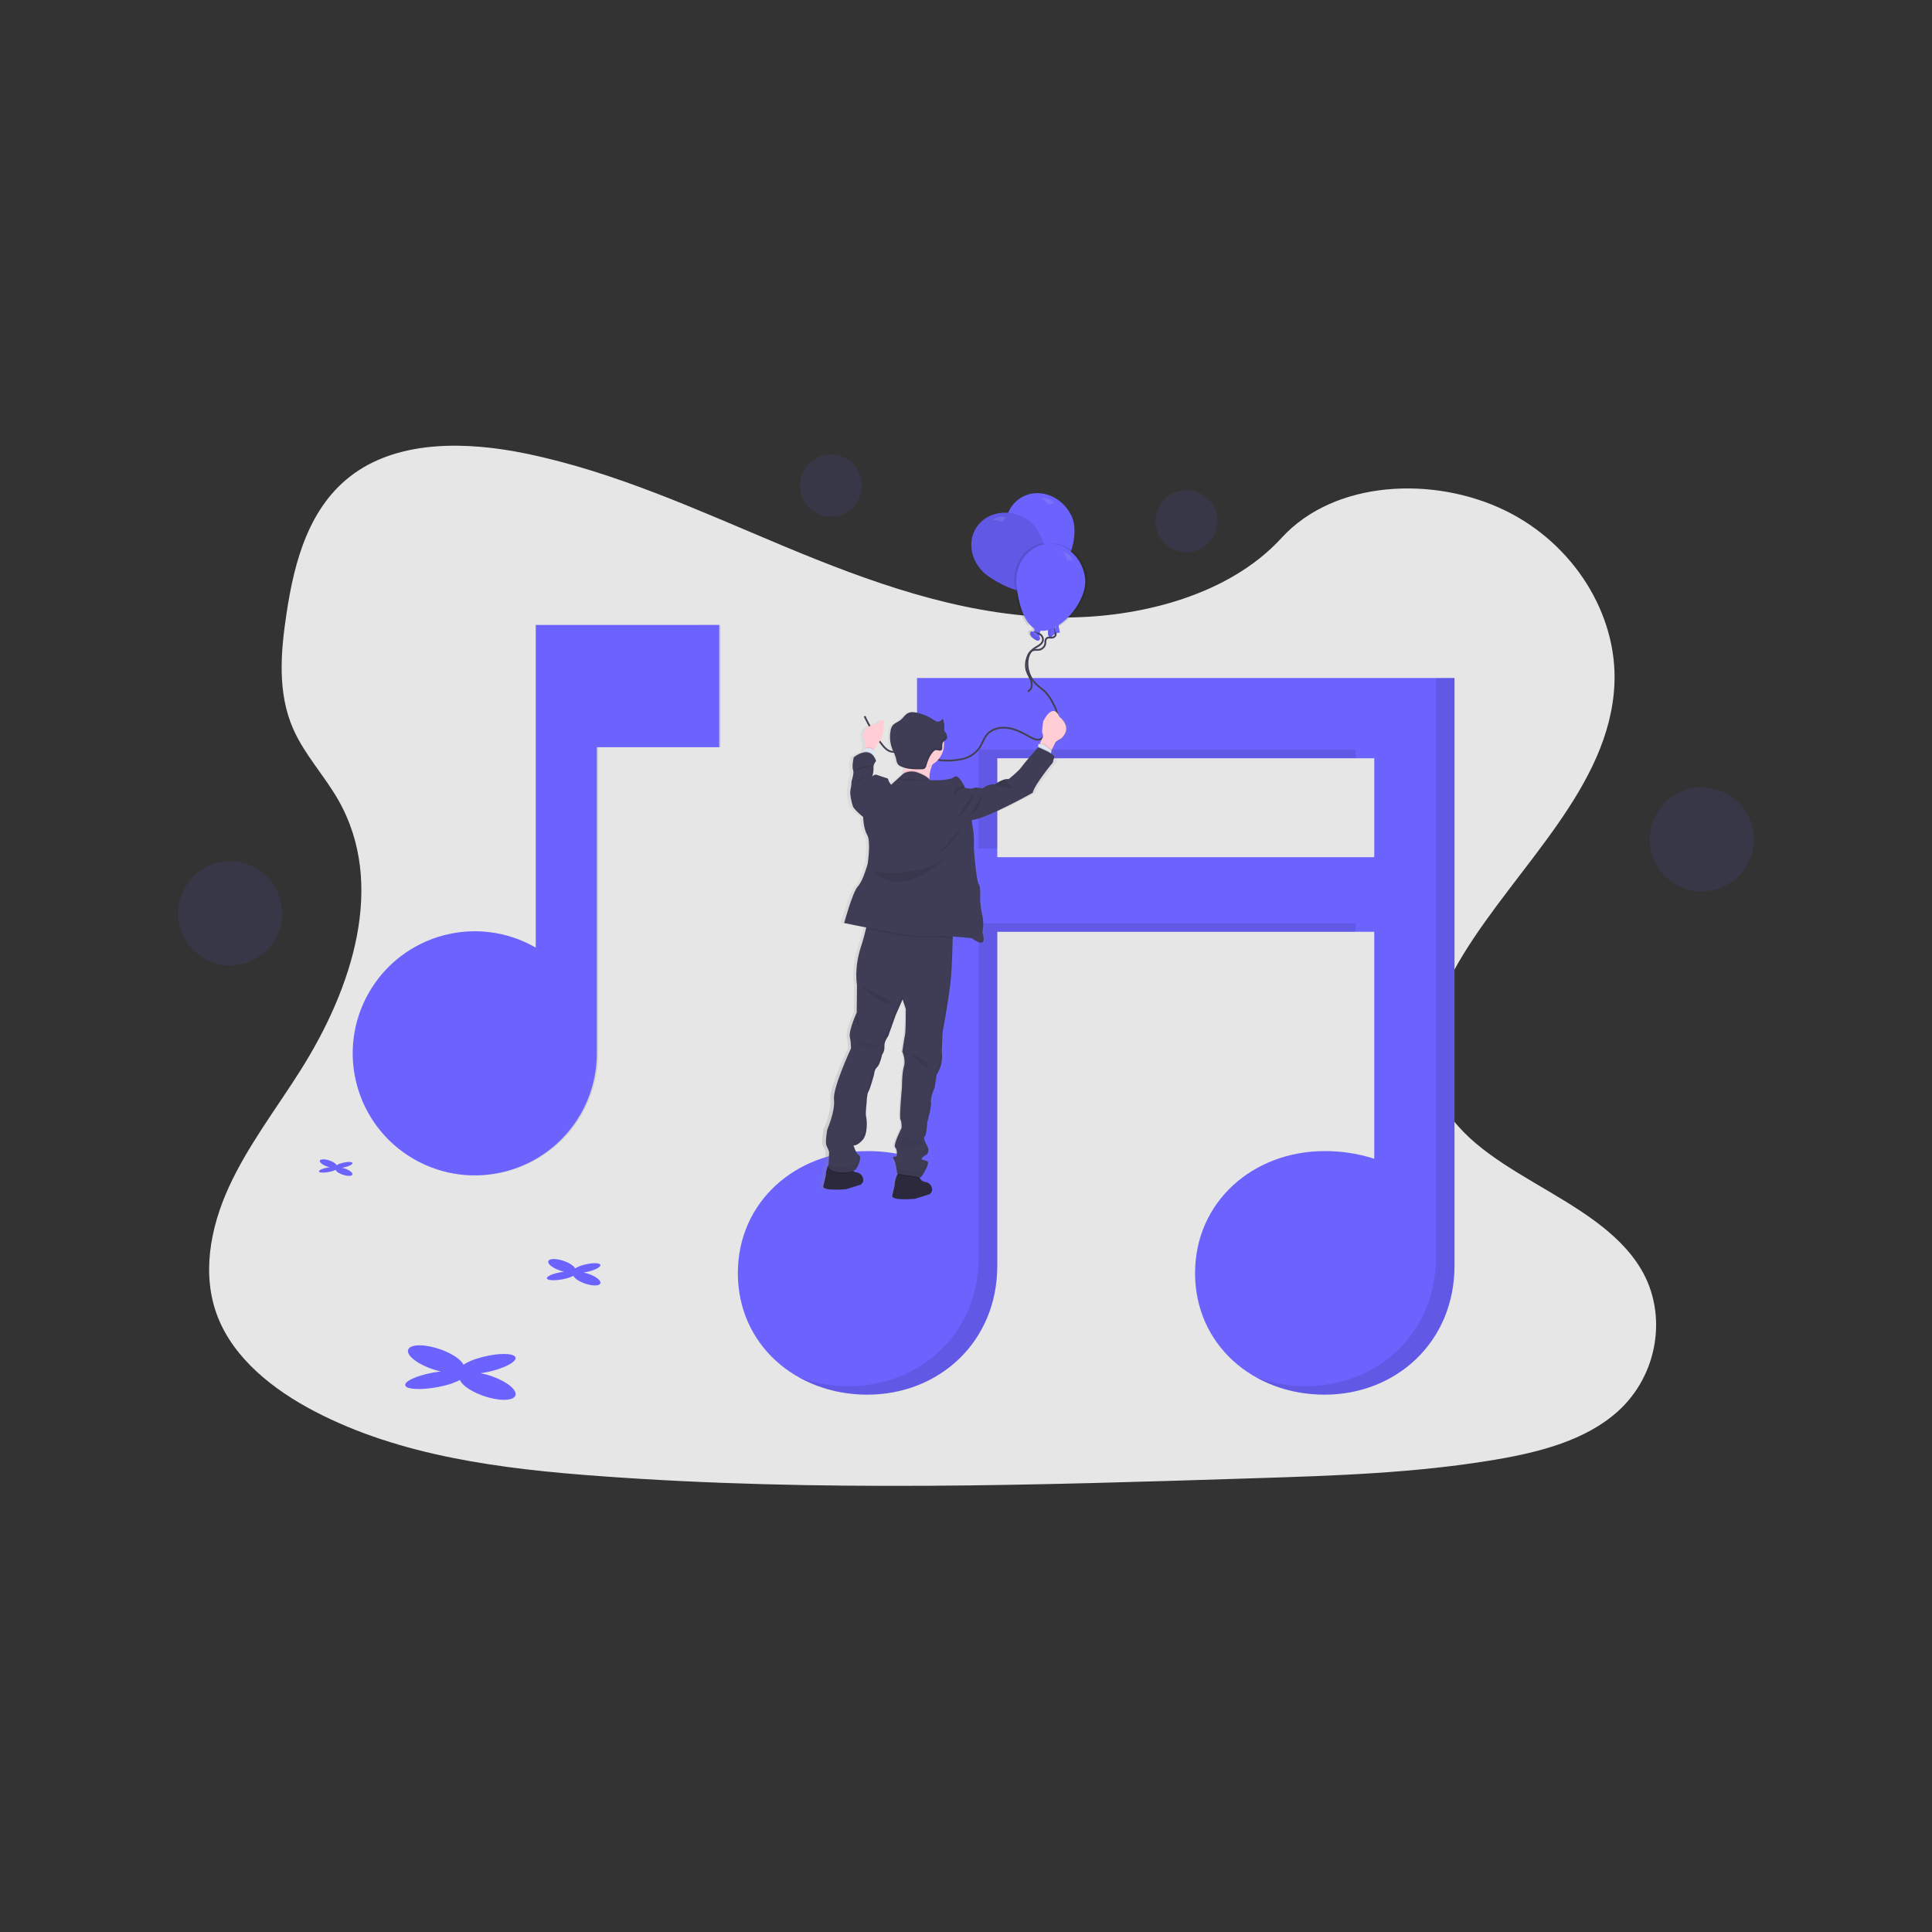 <?xml version="1.0" encoding="utf-8"?>
<!-- Generator: Adobe Illustrator 24.0.0, SVG Export Plug-In . SVG Version: 6.00 Build 0)  -->
<svg version="1.1" id="Layer_1" xmlns="http://www.w3.org/2000/svg" xmlns:xlink="http://www.w3.org/1999/xlink" x="0px" y="0px"
	 viewBox="0 0 1080 1080" style="enable-background:new 0 0 1080 1080;" xml:space="preserve">
<rect x="0" y="0" width="1080" height="1080" fill="#333333" stroke="none"/>
<style type="text/css">
	.st0{fill:#3F3D56;}
	.st1{fill:#6C63FF;}
	.st2{fill:#F2F2F2;}
	.st3{opacity:0.7;}
	.st4{fill:url(#SVGID_1_);}
	.st5{opacity:0.1;enable-background:new    ;}
	.st6{fill:#E0E0E0;}
	.st7{fill:url(#SVGID_2_);}
	.st8{fill:#72351C;}
	.st9{fill:#FDA57D;}
	.st10{fill:url(#SVGID_3_);}
	.st11{fill:#535461;}
	.st12{fill:#FFFFFF;}
	.st13{fill:#EEEEEE;}
	.st14{fill:#2F2E41;}
	.st15{fill:#A0616A;}
	.st16{fill:#D0CDE1;}
	.st17{fill:#E6E6E6;}
	.st18{opacity:0.1;fill:#6C63FF;enable-background:new    ;}
	.st19{fill:none;stroke:#535461;stroke-width:2;stroke-miterlimit:10;}
	.st20{opacity:0.25;enable-background:new    ;}
	.st21{fill:#495464;}
	.st22{fill:#464353;}
	.st23{fill:#514E7F;}
	.st24{opacity:0.5;fill:#6C63FF;enable-background:new    ;}
	.st25{fill:url(#SVGID_4_);}
	.st26{fill:#A1616A;}
	.st27{opacity:0.05;enable-background:new    ;}
	.st28{opacity:0.1;}
	.st29{opacity:0.2;enable-background:new    ;}
	.st30{fill:#E6E8EC;}
	.st31{fill:none;stroke:#3F3D56;stroke-miterlimit:10;}
	.st32{fill:#FFB6B6;}
	.st33{fill:#F86D70;}
	.st34{fill:#444053;}
	.st35{opacity:0.1;fill:#FFFFFF;enable-background:new    ;}
	.st36{fill:none;stroke:#444053;stroke-miterlimit:10;}
	.st37{fill:url(#SVGID_5_);}
	.st38{fill:#2D293D;}
	.st39{opacity:0.05;}
	.st40{fill:#FFCDD3;}
	.st41{fill:#DCE6F2;}
	.st42{fill:#DC9BA3;}
	.st43{fill:#FFD2D9;}
	.st44{fill:#E9E9EF;}
	.st45{fill:#CEDAD5;}
	.st46{fill:#FFD037;}
	.st47{fill:#A8A8A8;}
	.st48{fill:#844F6E;}
	.st49{opacity:0.2;fill:#FFFFFF;enable-background:new    ;}
	.st50{opacity:0.05;fill:#00FF00;enable-background:new    ;}
	.st51{fill:#7679B4;}
	.st52{fill:#565388;}
	.st53{opacity:0.2;fill:#6C63FF;enable-background:new    ;}
	.st54{opacity:0.2;}
	.st55{opacity:0.1;fill:#252223;enable-background:new    ;}
	.st56{opacity:0.3;fill:#6C63FF;enable-background:new    ;}
	.st57{fill:url(#SVGID_6_);}
	.st58{fill:url(#SVGID_7_);}
	.st59{fill:#F9D5C6;}
	.st60{fill:#353535;}
	.st61{fill:#409CD6;}
	.st62{fill:#2F302F;}
	.st63{fill:none;stroke:#535461;stroke-miterlimit:10;}
</style>
<g>
	<path class="st17" d="M586.88,345.03c-51.86-1.93-101.25-19.91-148.41-39.59c-47.16-19.68-93.88-41.46-144.46-51.89
		c-32.55-6.71-69.78-7.66-96.01,11.09c-25.28,18.08-33.44,49.19-37.8,78.08c-3.3,21.75-5.24,44.63,3.8,64.98
		c6.27,14.13,17.42,26.01,25.13,39.54c26.82,47.1,7.86,105.18-21.2,151.16c-13.62,21.57-29.44,42.15-39.96,65.11
		s-15.41,49.28-6.23,72.71c9.12,23.24,30.86,40.66,54.41,52.88c47.83,24.91,104.16,32.05,159.14,36.06
		c121.65,8.94,243.95,5.07,365.93,1.19c45.13-1.43,90.48-2.89,134.88-10.42c24.66-4.17,50.12-10.78,68.02-26.73
		c22.73-20.25,28.36-54.54,13.13-79.93c-25.54-42.59-96.15-53.18-114.03-98.89c-9.82-25.16,0.26-53.19,14.55-76.52
		c30.63-50.06,81.99-93.98,84.69-151.2c1.86-39.26-22.83-78.65-61-97.25c-40.01-19.49-95.49-17.04-125,15.22
		C686.08,334,632.67,346.75,586.88,345.03z"/>
	<circle class="st18" cx="951.32" cy="469.22" r="29.05"/>
	<circle class="st18" cx="464.46" cy="271.41" r="17.33"/>
	<circle class="st18" cx="663.26" cy="291.33" r="17.33"/>
	<circle class="st18" cx="128.68" cy="510.54" r="29.05"/>
	<path class="st33" d="M806.06,573.17l-3.16,4.21c-0.29,0.35-0.54,0.74-0.74,1.16c-0.48,1.11-0.22,2.4-0.47,3.57
		c-0.19,0.76-0.5,1.48-0.92,2.14c-1.19,2.09-2.53,4.09-4.01,5.98c-0.69,0.95-1.53,1.79-2.49,2.47c-0.98,0.67-2.21,0.89-3.37,0.59
		c0.48,0.19,0.87,0.54,1.11,1c1.12,2.45,1.4,5.2,0.8,7.82c-0.15,0.9-0.44,1.77-0.88,2.56c-0.44,0.8-1.16,1.42-2.01,1.74
		c0.22,1.62,1.72,2.76,3.34,2.53c0.05-0.01,0.1-0.02,0.15-0.03c0.62-0.19,1.21-0.48,1.73-0.87l5.07-3.29
		c0.85-0.5,1.64-1.1,2.36-1.77c0.95-0.95,1.6-2.14,2.53-3.12c1.6-1.66,3.88-2.65,4.99-4.66c0.7-1.25,0.8-2.73,1.24-4.1
		c0.28-0.89,0.7-1.74,0.96-2.64c0.72-2.85,0.35-5.86-1.04-8.45C809.96,577.45,807.93,575.38,806.06,573.17z"/>
	<path class="st1" d="M512.62,379v268.75c-8.96-2.89-18.33-4.33-27.75-4.28c-39.96,0-72.41,28.28-72.41,68.23
		s32.45,67.92,72.41,67.92s72.61-29.42,72.61-72.11V520.89h210.73v126.86c-8.96-2.89-18.33-4.33-27.75-4.28
		c-39.96,0-72.41,28.28-72.41,68.23s32.45,67.92,72.41,67.92s72.61-29.42,72.61-72.11V379L512.62,379z M768.22,479.16H557.49v-55.29
		h210.73V479.16z"/>
	<path class="st1" d="M281.19,772.07c-3.93-2.11-8.16-3.61-12.54-4.44c3.18-0.44,6.32-1.14,9.38-2.11
		c8.15-2.58,12.26-6.04,9.17-7.73c-3.08-1.69-12.2-0.98-20.34,1.6c-2.75,0.8-5.38,1.96-7.81,3.47c-0.84-1.79-3.13-3.86-6.71-5.83
		c-7.21-4.01-16.97-5.99-21.73-4.48c-4.76,1.51-2.75,5.95,4.5,9.93c3.53,1.9,7.3,3.31,11.22,4.17c-2.6,0.3-5.18,0.76-7.73,1.37
		c-8.87,2.13-14,5.34-11.46,7.21s11.8,1.6,20.67-0.51c3.23-0.69,6.35-1.8,9.29-3.29c0.73,1.84,3.06,4.01,6.83,6.1
		c7.21,4.01,16.97,5.99,21.73,4.48C290.43,780.51,288.41,776.04,281.19,772.07z"/>
	<path class="st1" d="M332.24,713.51c-1.91-1.02-3.96-1.75-6.08-2.16c1.54-0.21,3.06-0.56,4.55-1.02c3.96-1.26,5.95-2.93,4.45-3.76
		c-1.5-0.83-5.92-0.47-9.88,0.8c-1.33,0.39-2.61,0.96-3.79,1.68c-0.41-0.87-1.52-1.88-3.25-2.83c-3.52-1.93-8.24-2.9-10.55-2.17
		s-1.33,2.89,2.18,4.81c1.72,0.92,3.56,1.6,5.46,2.02c-1.26,0.15-2.52,0.38-3.76,0.67c-4.3,1.03-6.79,2.59-5.56,3.49
		c1.23,0.9,5.73,0.8,10.03-0.25c1.57-0.34,3.09-0.88,4.52-1.6c0.35,0.89,1.48,1.96,3.31,2.96c3.52,1.93,8.24,2.91,10.55,2.18
		S335.76,715.44,332.24,713.51z"/>
	<path class="st1" d="M194.92,654.15c-1.2-0.64-2.49-1.1-3.83-1.35c0.97-0.13,1.93-0.34,2.87-0.64c2.48-0.8,3.73-1.83,2.79-2.35
		c-0.94-0.51-3.7-0.3-6.18,0.49c-0.84,0.24-1.65,0.59-2.4,1.05c-0.49-0.77-1.2-1.39-2.04-1.76c-2.2-1.21-5.15-1.82-6.6-1.36
		s-0.8,1.8,1.37,3.01c1.08,0.58,2.23,1.01,3.42,1.27c-0.79,0.09-1.58,0.24-2.36,0.42c-2.69,0.64-4.25,1.6-3.49,2.18
		c0.77,0.58,3.59,0.49,6.28-0.15c0.98-0.21,1.93-0.55,2.83-1c0.47,0.82,1.2,1.47,2.07,1.85c2.2,1.21,5.16,1.82,6.6,1.36
		S197.11,655.36,194.92,654.15z"/>
	<path class="st5" d="M391.63,349.36v57.13H323.2v170.99c0.01,37.73-30.57,68.33-68.3,68.35c-15.4,0.01-30.35-5.19-42.43-14.75
		c23.4,29.61,66.37,34.64,95.98,11.25c16.4-12.96,25.97-32.72,25.96-53.62V417.7h68.43v-68.35H391.63z"/>
	<g class="st28">
		<path d="M757.81,516.08H547.08v186.64c0,42.67-32.65,72.11-72.61,72.11c-9.52,0.04-18.96-1.62-27.9-4.9
			c11.73,6.46,24.92,9.81,38.32,9.7c39.96,0,72.61-29.42,72.61-72.11V520.89h200.31V516.08z"/>
		<polygon points="547.07,474.35 557.48,474.35 557.48,423.86 757.81,423.86 757.81,419.05 547.07,419.05 		"/>
		<path d="M802.68,379v323.71c0,42.67-32.65,72.11-72.61,72.11c-9.52,0.04-18.96-1.62-27.9-4.9c11.73,6.46,24.92,9.81,38.32,9.7
			c39.96,0,72.61-29.42,72.61-72.11V379H802.68z"/>
	</g>
	<path class="st1" d="M564.22,305.15c5.17,10.68,13.62,22.83,23.18,18.19s16.7-24.32,11.53-35.01
		c-5.17-10.7-17.14-15.56-26.72-10.92C562.63,282.04,559.05,294.49,564.22,305.15z"/>
	<path class="st1" d="M584.68,330.1c0,0,1.87-0.31,1.15-1.85c-0.06-0.14-0.14-0.27-0.22-0.39c-0.38-0.6-0.62-1.28-0.71-1.99
		c-0.11-0.82-0.08-1.66,0.09-2.48l-5.09-0.34c0,0,1.98,1.68,1.75,2.56c-0.03,0.13-0.12,0.24-0.23,0.3c-0.1,0.07-0.21,0.12-0.34,0.14
		l-0.38,0.11c-1.34,0.47-0.8,1.15-0.8,1.15C580.06,329.53,584.68,330.1,584.68,330.1z"/>
	<path class="st34" d="M581.41,325.93l3.59,0.5c-0.05-0.18-0.08-0.37-0.1-0.55c-0.91-0.04-2.35-0.16-3.25-0.25
		C581.61,325.75,581.52,325.86,581.41,325.93z"/>
	<path class="st1" d="M584.68,330.1c0,0,1.87-0.31,1.15-1.85c-0.72,0.17-1.47,0.2-2.2,0.09c-1.22-0.31-2.28-1.08-2.94-2.16
		c-1.34,0.47-0.8,1.15-0.8,1.15C580.06,329.53,584.68,330.1,584.68,330.1z"/>
	<path class="st5" d="M584.68,330.1c0,0,1.87-0.31,1.15-1.85c-0.72,0.17-1.47,0.2-2.2,0.09c-1.22-0.31-2.28-1.08-2.94-2.16
		c-1.34,0.47-0.8,1.15-0.8,1.15C580.06,329.53,584.68,330.1,584.68,330.1z"/>
	<path class="st35" d="M581.96,278.53c0,0,5.69-0.69,7.3,3.1c-0.68-0.11-1.38-0.07-2.04,0.12c-0.42,0.19-0.87,0.28-1.33,0.26
		C585.03,280.42,583.64,279.19,581.96,278.53z"/>
	<path class="st1" d="M588.08,355.75c0.12-0.09,0.23-0.2,0.32-0.32c0.34-0.39,0.76-0.72,1.22-0.96c0.16-0.1,0.33-0.18,0.5-0.26
		c0.51-0.22,1.05-0.38,1.6-0.48c0.26-0.05,0.53-0.08,0.8-0.09l-0.72-3.45v-0.05l-0.31-1.5c-0.21,0.43-0.45,0.86-0.72,1.26
		c-0.37,0.56-0.8,1.1-1.28,1.11c-0.13,0-0.26-0.05-0.36-0.14c-0.09-0.08-0.17-0.18-0.22-0.29c-0.08-0.13-0.14-0.24-0.22-0.34
		c-0.8-1.15-1.31-0.43-1.31-0.43c-0.91,0.33-1.29,1.42-1.43,2.52c0,0.16,0,0.32-0.05,0.47c-0.05,0.78-0.02,1.56,0.08,2.33
		C585.98,355.13,586.81,356.86,588.08,355.75z"/>
	<path class="st34" d="M589.68,354.47c0.16-0.1,0.33-0.18,0.5-0.26c-0.18-0.75-0.39-1.87-0.54-2.75c0-0.06,0-0.12,0-0.18
		c0-0.06,0-0.18-0.05-0.26c-0.13,0-0.26-0.05-0.36-0.14l0.08,0.54v0.22L589.68,354.47z"/>
	<path class="st1" d="M588.08,355.75c-0.36-0.65-0.59-1.36-0.67-2.1c-0.02-0.45,0.04-0.9,0.15-1.33c0.04-0.13,0.07-0.26,0.12-0.38
		c0.19-0.64,0.53-1.23,1.01-1.7c-0.8-1.15-1.31-0.43-1.31-0.43c-0.91,0.33-1.29,1.42-1.43,2.52c0,0.16,0,0.32-0.05,0.47
		c-0.05,0.78-0.02,1.56,0.08,2.33C585.98,355.13,586.81,356.86,588.08,355.75z"/>
	<path class="st5" d="M588.08,355.75c-0.36-0.65-0.59-1.36-0.67-2.1c-0.02-0.45,0.04-0.9,0.15-1.33c0.04-0.13,0.07-0.26,0.12-0.38
		c0.19-0.64,0.53-1.23,1.01-1.7c-0.8-1.15-1.31-0.43-1.31-0.43c-0.91,0.33-1.29,1.42-1.43,2.52c0,0.16,0,0.32-0.05,0.47
		c-0.05,0.78-0.02,1.56,0.08,2.33C585.98,355.13,586.81,356.86,588.08,355.75z"/>
	<path class="st1" d="M553.42,322.78c4.33,2.78,9.32,5.47,14.06,6.9c3.65,1.11,7.14,1.46,10.06,0.53c1.27-0.4,2.43-1.08,3.41-1.97
		c0.67-0.6,1.25-1.29,1.72-2.05c3.39-5.3,3.33-14.61,0.64-22.67c-1.87-5.61-4.98-10.58-9.08-13.2c-9.98-6.41-22.74-4.33-28.49,4.64
		C540,303.92,543.44,316.37,553.42,322.78z"/>
	<path class="st5" d="M553.42,322.78c4.33,2.78,9.32,5.47,14.06,6.9c3.65,1.11,7.14,1.46,10.06,0.53c1.27-0.4,2.43-1.08,3.41-1.97
		c0.67-0.6,1.25-1.29,1.72-2.05c3.39-5.3,3.33-14.61,0.64-22.67c-1.87-5.61-4.98-10.58-9.08-13.2c-9.98-6.41-22.74-4.33-28.49,4.64
		C540,303.92,543.44,316.37,553.42,322.78z"/>
	<path class="st1" d="M578.39,333.52c1.27,1.78,5.5-0.13,5.5-0.13s1.43-1.23,0-2.17c-0.13-0.08-0.26-0.16-0.39-0.22
		c-0.47-0.22-0.91-0.53-1.27-0.91c-0.13-0.13-0.26-0.26-0.38-0.41c-0.35-0.44-0.65-0.91-0.9-1.42c-0.12-0.24-0.23-0.49-0.31-0.75
		l-4.52,2.4c0.48,0.08,0.95,0.2,1.42,0.34c0.65,0.21,1.29,0.51,1.41,0.93c0.05,0.12,0.05,0.26,0,0.38c-0.05,0.11-0.13,0.21-0.22,0.3
		c-0.09,0.09-0.18,0.19-0.26,0.3C577.55,333.24,578.39,333.52,578.39,333.52z"/>
	<path class="st34" d="M578.92,331.59l3.31-1.46c-0.13-0.13-0.26-0.26-0.38-0.41c-0.8,0.43-2.08,1.08-2.9,1.48
		C579,331.34,578.99,331.47,578.92,331.59z"/>
	<path class="st1" d="M578.39,333.52c1.27,1.78,5.5-0.13,5.5-0.13s1.43-1.23,0-2.17c-0.52,0.52-1.15,0.94-1.83,1.22
		c-1.2,0.37-2.5,0.26-3.62-0.3C577.55,333.24,578.39,333.52,578.39,333.52z"/>
	<path class="st5" d="M578.39,333.52c1.27,1.78,5.5-0.13,5.5-0.13s1.43-1.23,0-2.17c-0.52,0.52-1.15,0.94-1.83,1.22
		c-1.2,0.37-2.5,0.26-3.62-0.3C577.55,333.24,578.39,333.52,578.39,333.52z"/>
	<path class="st35" d="M554.65,290.83c0,0,4.5-3.55,7.84-1.16c-0.64,0.26-1.21,0.66-1.67,1.17c-0.26,0.38-0.61,0.69-1.01,0.91
		C558.25,290.84,556.42,290.51,554.65,290.83z"/>
	<g class="st28">
		<path d="M602.95,328.2l-1.04-4.99c-0.21,0.44-0.45,0.86-0.72,1.26c0.03,1.33,0.36,2.64,0.96,3.83
			C602.41,328.25,602.68,328.22,602.95,328.2z"/>
		<path d="M598.49,330.32c0.12-0.1,0.22-0.2,0.32-0.32c0.35-0.39,0.76-0.72,1.22-0.97c0.16-0.1,0.33-0.18,0.5-0.26
			c0.51-0.22,1.05-0.38,1.6-0.47c0.26-0.05,0.53-0.08,0.8-0.1l-1.04-4.99c-0.21,0.44-0.45,0.86-0.72,1.26
			c-0.37,0.56-0.84,1.11-1.28,1.11c-0.13-0.01-0.25-0.06-0.35-0.14c-0.1-0.07-0.18-0.16-0.25-0.26c-0.07-0.13-0.14-0.24-0.21-0.34
			c-0.8-1.15-1.31-0.42-1.31-0.42c-2.06,0.75-1.39,5.32-1.39,5.32S597.2,331.42,598.49,330.32z"/>
		<path d="M600.03,329.03c0.16-0.1,0.33-0.18,0.5-0.26c-0.21-0.87-0.46-2.29-0.63-3.21c-0.13-0.01-0.25-0.06-0.35-0.14
			L600.03,329.03z"/>
		<path d="M598.49,330.32c-0.36-0.65-0.58-1.37-0.67-2.11c-0.02-1.26,0.44-2.48,1.29-3.41c-0.8-1.15-1.31-0.42-1.31-0.42
			c-2.06,0.75-1.39,5.32-1.39,5.32S597.2,331.42,598.49,330.32z"/>
		<path class="st5" d="M598.49,330.32c-0.36-0.65-0.58-1.37-0.67-2.11c-0.02-1.26,0.44-2.48,1.29-3.41
			c-0.8-1.15-1.31-0.42-1.31-0.42c-2.06,0.75-1.39,5.32-1.39,5.32S597.2,331.42,598.49,330.32z"/>
	</g>
	<path class="st1" d="M597.83,329.33c0.12-0.09,0.23-0.2,0.32-0.32c0.35-0.39,0.76-0.71,1.22-0.96c0.16-0.1,0.33-0.18,0.5-0.26
		c0.51-0.22,1.05-0.38,1.6-0.47c0.26-0.05,0.53-0.08,0.8-0.1l-1.04-4.99c-0.21,0.44-0.45,0.86-0.72,1.26
		c-0.37,0.56-0.8,1.11-1.28,1.11c-0.13,0-0.26-0.05-0.35-0.14c-0.09-0.08-0.17-0.18-0.23-0.29c-0.07-0.13-0.14-0.24-0.21-0.34
		c-0.8-1.15-1.31-0.43-1.31-0.43c-2.06,0.75-1.39,5.33-1.39,5.33S596.54,330.43,597.83,329.33z"/>
	<path class="st34" d="M599.37,328.04c0.16-0.1,0.33-0.18,0.5-0.26c-0.21-0.87-0.46-2.29-0.63-3.21c-0.13,0-0.26-0.05-0.35-0.14
		L599.37,328.04z"/>
	<path class="st1" d="M597.83,329.33c-0.36-0.65-0.59-1.36-0.67-2.1c-0.01-1.26,0.47-2.48,1.33-3.41c-0.8-1.15-1.31-0.43-1.31-0.43
		c-2.06,0.75-1.39,5.33-1.39,5.33S596.54,330.43,597.83,329.33z"/>
	<path class="st5" d="M597.83,329.33c-0.36-0.65-0.59-1.36-0.67-2.1c-0.01-1.26,0.47-2.48,1.33-3.41c-0.8-1.15-1.31-0.43-1.31-0.43
		c-2.06,0.75-1.39,5.33-1.39,5.33S596.54,330.43,597.83,329.33z"/>
	<g class="st28">
		<path d="M593.68,314.77c1.12,0.72,2.38,1.19,3.7,1.37c0.11-0.25,0.23-0.49,0.37-0.72l-4.71-1.96
			C593.29,313.88,593.5,314.32,593.68,314.77z"/>
		<path d="M595.29,321.68c0,0,1.87,0.31,1.69-1.38c-0.02-0.15-0.05-0.3-0.09-0.45c-0.13-0.5-0.17-1.03-0.11-1.55
			c0.01-0.19,0.04-0.38,0.08-0.56c0.17-0.81,0.46-1.6,0.88-2.32l-4.71-1.96c0.25,0.41,0.47,0.84,0.66,1.29
			c0.26,0.62,0.43,1.32,0.19,1.68c-0.08,0.11-0.19,0.19-0.32,0.22c-0.12,0.03-0.24,0.03-0.36,0h-0.41c-1.41,0-1.09,0.8-1.09,0.8
			C591.11,319.65,595.29,321.68,595.29,321.68z"/>
		<path d="M593.52,316.68l3.21,1.6c0.01-0.19,0.04-0.38,0.08-0.56c-0.85-0.33-2.16-0.91-3-1.28
			C593.75,316.55,593.65,316.64,593.52,316.68z"/>
		<path d="M595.29,321.68c0,0,1.87,0.31,1.69-1.38c-0.74-0.07-1.46-0.28-2.12-0.63c-1.05-0.69-1.8-1.76-2.09-2.99
			c-1.41,0-1.09,0.8-1.09,0.8C591.11,319.65,595.29,321.68,595.29,321.68z"/>
		<path class="st5" d="M595.29,321.68c0,0,1.87,0.31,1.69-1.38c-0.74-0.07-1.46-0.28-2.12-0.63c-1.05-0.69-1.8-1.76-2.09-2.99
			c-1.41,0-1.09,0.8-1.09,0.8C591.11,319.65,595.29,321.68,595.29,321.68z"/>
	</g>
	<path class="st1" d="M594.94,321.18c0,0,1.87,0.31,1.69-1.37c-0.02-0.15-0.04-0.3-0.09-0.45c-0.13-0.51-0.17-1.03-0.11-1.55
		c0.01-0.19,0.04-0.37,0.08-0.55c0.1-0.55,0.27-1.09,0.51-1.6c0.11-0.25,0.23-0.49,0.37-0.72l-4.71-1.96
		c0.25,0.42,0.46,0.86,0.64,1.31c0.26,0.63,0.43,1.32,0.19,1.69c-0.08,0.1-0.19,0.18-0.32,0.21c-0.12,0.02-0.24,0.02-0.36,0h-0.41
		c-1.41,0-1.09,0.8-1.09,0.8C590.78,319.16,594.94,321.18,594.94,321.18z"/>
	<path class="st34" d="M593.2,316.19l3.21,1.6c0.01-0.19,0.04-0.37,0.08-0.55c-0.85-0.33-2.16-0.91-3-1.28
		C593.42,316.06,593.31,316.14,593.2,316.19z"/>
	<path class="st1" d="M594.94,321.18c0,0,1.87,0.31,1.69-1.37c-0.74-0.08-1.46-0.29-2.12-0.63c-1.05-0.69-1.8-1.76-2.09-2.98
		c-1.41,0-1.09,0.8-1.09,0.8C590.78,319.16,594.94,321.18,594.94,321.18z"/>
	<path class="st5" d="M594.94,321.18c0,0,1.87,0.31,1.69-1.37c-0.74-0.08-1.46-0.29-2.12-0.63c-1.05-0.69-1.8-1.76-2.09-2.98
		c-1.41,0-1.09,0.8-1.09,0.8C590.78,319.16,594.94,321.18,594.94,321.18z"/>
	<path class="st1" d="M576.45,343.12c0.21-0.43,0.46-0.85,0.73-1.25c0.38-0.56,0.86-1.1,1.29-1.1c0.13,0,0.26,0.05,0.36,0.14
		c0.09,0.08,0.17,0.17,0.22,0.28c0.07,0.14,0.14,0.25,0.21,0.35c0.8,1.17,1.31,0.44,1.31,0.44c2.07-0.72,1.44-5.31,1.44-5.31
		s-0.8-1.72-2.08-0.63c-0.12,0.1-0.23,0.2-0.33,0.31c-0.49,0.52-1.08,0.93-1.73,1.21c-0.51,0.21-1.05,0.37-1.6,0.46
		c-0.26,0.05-0.53,0.08-0.8,0.09L576.45,343.12z"/>
	<path class="st34" d="M578.46,340.78c0.13,0,0.26,0.05,0.36,0.14l-0.45-3.6c-0.16,0.09-0.33,0.18-0.5,0.25
		C578.08,338.45,578.32,339.87,578.46,340.78z"/>
	<path class="st1" d="M579.26,341.55c0.8,1.17,1.31,0.44,1.31,0.44c2.07-0.72,1.44-5.31,1.44-5.31s-0.8-1.72-2.08-0.63
		c0.35,0.65,0.57,1.37,0.64,2.11C580.59,339.42,580.12,340.63,579.26,341.55z"/>
	<path class="st5" d="M579.26,341.55c0.8,1.17,1.31,0.44,1.31,0.44c2.07-0.72,1.44-5.31,1.44-5.31s-0.8-1.72-2.08-0.63
		c0.35,0.65,0.57,1.37,0.64,2.11C580.59,339.42,580.12,340.63,579.26,341.55z"/>
	<path class="st5" d="M574.74,349.87c1.51-2.4,2.34-5.17,2.4-8.01c0.38-0.56,0.86-1.1,1.29-1.1c0.13,0,0.26,0.05,0.36,0.14
		c0.09,0.08,0.17,0.17,0.22,0.28c0.07,0.14,0.14,0.25,0.21,0.35c0.8,1.17,1.31,0.44,1.31,0.44c2.07-0.72,1.44-5.31,1.44-5.31
		s-0.8-1.72-2.08-0.63c-0.12,0.1-0.23,0.2-0.33,0.31c-0.49,0.52-1.08,0.93-1.73,1.21c-0.51,0.21-1.05,0.37-1.6,0.46
		c-0.4-0.8-0.9-1.55-1.48-2.23c-1.97-2.11-4.42-3.72-7.13-4.7C568.75,338.19,570.84,345.67,574.74,349.87z"/>
	<path class="st5" d="M585.98,352.33c0.58-0.09,1.16-0.22,1.72-0.38c0.52-0.15,1.03-0.33,1.53-0.53l0.33-0.14
		c0.42-0.18,0.86-0.38,1.29-0.61c0.43-0.22,0.65-0.34,0.98-0.52c6.1-3.52,12.02-10.59,14.66-17.77c0.75-1.96,1.23-4.02,1.43-6.11
		c0.1-1.11,0.08-2.22-0.05-3.33c-0.37-3.17-1.39-6.22-2.98-8.98c-0.18-0.3-0.34-0.58-0.53-0.85c-4.01-6.19-10.74-9.92-17.91-9.17
		c1.55,4.5,3.77,8.33,6.88,10.32c0.26,0.63,0.43,1.32,0.19,1.69c-0.08,0.1-0.19,0.18-0.32,0.21c-0.12,0.02-0.24,0.02-0.36,0h-0.41
		c-1.41,0-1.09,0.8-1.09,0.8c-0.55,2.12,3.61,4.15,3.61,4.15s1.87,0.31,1.69-1.37c-0.02-0.15-0.04-0.3-0.09-0.45
		c-0.13-0.51-0.17-1.03-0.11-1.55c0.01-0.19,0.04-0.37,0.08-0.55c0.1-0.55,0.27-1.09,0.51-1.6c0.89,0.12,1.79,0.12,2.68,0
		c1.26-0.17,2.49-0.5,3.65-0.99c-0.17,0.26-0.32,0.53-0.46,0.8c-1.51,2.4-2.34,5.17-2.4,8.01c-0.37,0.56-0.8,1.11-1.28,1.11
		c-0.13,0-0.26-0.05-0.35-0.14c-0.09-0.08-0.17-0.18-0.23-0.29c-0.07-0.13-0.14-0.24-0.21-0.34c-0.8-1.15-1.31-0.43-1.31-0.43
		c-2.06,0.75-1.39,5.33-1.39,5.33s0.8,1.71,2.09,0.61c0.12-0.09,0.23-0.2,0.32-0.32c0.35-0.39,0.76-0.71,1.22-0.96
		c0.16-0.1,0.33-0.18,0.5-0.26c0.51-0.22,1.05-0.38,1.6-0.47c0.4,0.8,0.9,1.55,1.5,2.22l0.32,0.34l-0.11,0.1
		c-2.57,2.32-4.95,4.85-7.11,7.56c-0.65,0.8-1.27,1.68-1.83,2.55c-0.4,0.6-0.76,1.2-1.11,1.8c-1.49,2.41-2.31,5.18-2.36,8.01
		c-0.37,0.56-0.8,1.1-1.28,1.11c-0.13,0-0.26-0.05-0.36-0.14c-0.09-0.08-0.17-0.18-0.22-0.29c-0.08-0.13-0.14-0.24-0.22-0.34
		c-0.8-1.15-1.31-0.43-1.31-0.43C586.47,350.14,586.12,351.23,585.98,352.33z"/>
	<g class="st28">
		<path d="M595.11,312.25c0.43,0.17,0.89,0.23,1.35,0.18c0.69,0.03,1.36,0.22,1.97,0.54c-0.3-4.1-5.91-5.29-5.91-5.29
			C593.89,308.86,594.81,310.47,595.11,312.25z"/>
		<path d="M567.13,327.19c0.1,0.8,0.22,1.67,0.35,2.52c3.65,1.11,7.14,1.46,10.06,0.53c0.65,0.21,1.29,0.51,1.41,0.93
			c0.05,0.12,0.05,0.26,0,0.38c-0.05,0.11-0.13,0.21-0.22,0.3c-0.09,0.09-0.18,0.19-0.26,0.3c-0.9,1.1-0.06,1.38-0.06,1.38
			c1.27,1.78,5.5-0.13,5.5-0.13s1.43-1.23,0-2.17c-0.13-0.08-0.26-0.16-0.39-0.22c-0.47-0.22-0.91-0.53-1.27-0.91
			c-0.13-0.13-0.26-0.26-0.38-0.41c-0.35-0.44-0.65-0.91-0.9-1.42c0.67-0.6,1.25-1.29,1.72-2.05c3.39-5.3,3.33-14.61,0.64-22.67
			C572.92,305.02,565.7,315.57,567.13,327.19z"/>
		<path d="M576.86,350.48c1.12,0.73,2.38,1.2,3.69,1.39c0.11-0.25,0.23-0.49,0.38-0.72l-4.73-1.92
			C576.45,349.63,576.67,350.05,576.86,350.48z"/>
		<path d="M578.46,357.39c0,0,1.87,0.32,1.69-1.37c-0.01-0.15-0.04-0.3-0.08-0.45c-0.13-0.51-0.17-1.03-0.11-1.55
			c0.01-0.19,0.04-0.37,0.07-0.55c0.11-0.55,0.28-1.09,0.51-1.6c0.11-0.25,0.23-0.49,0.38-0.72l-4.72-1.92
			c0.24,0.42,0.46,0.85,0.64,1.3c0.25,0.63,0.42,1.33,0.18,1.69c-0.07,0.11-0.19,0.19-0.31,0.22c-0.12,0.02-0.25,0.02-0.37,0
			c-0.13-0.01-0.27-0.01-0.4,0c-1.42,0-1.1,0.8-1.1,0.8C574.3,355.37,578.46,357.39,578.46,357.39z"/>
		<path d="M576.71,352.43l3.21,1.6c0-0.19,0.02-0.38,0.07-0.55c-0.84-0.33-2.16-0.91-3-1.28
			C576.93,352.3,576.83,352.38,576.71,352.43z"/>
		<path d="M578.46,357.39c0,0,1.87,0.31,1.69-1.38c-0.74-0.07-1.46-0.28-2.12-0.63c-1.05-0.69-1.8-1.75-2.09-2.98
			c-1.42,0-1.1,0.8-1.1,0.8C574.29,355.37,578.46,357.39,578.46,357.39z"/>
		<path class="st5" d="M578.46,357.39c0,0,1.87,0.31,1.69-1.38c-0.74-0.07-1.46-0.28-2.12-0.63c-1.05-0.69-1.8-1.75-2.09-2.98
			c-1.42,0-1.1,0.8-1.1,0.8C574.29,355.37,578.46,357.39,578.46,357.39z"/>
		<path class="st5" d="M595.11,312.25c0.43,0.17,0.89,0.23,1.35,0.18c0.69,0.03,1.36,0.22,1.97,0.54c-0.3-4.1-5.91-5.29-5.91-5.29
			C593.89,308.86,594.81,310.47,595.11,312.25z"/>
	</g>
	<path class="st1" d="M568.28,327.84c1.45,11.78,5.51,25.99,16.08,24.69c10.57-1.31,23.65-17.63,22.2-29.41
		c-1.45-11.79-11.22-20.26-21.78-18.95C574.23,305.47,566.83,316.07,568.28,327.84z"/>
	<path class="st1" d="M579.61,358.04c0,0,1.87,0.32,1.69-1.37c-0.02-0.15-0.04-0.3-0.08-0.45c-0.13-0.51-0.18-1.03-0.12-1.55
		c0-0.18,0.05-0.38,0.08-0.55c0.16-0.82,0.46-1.6,0.89-2.32l-4.71-1.96c0,0,1.33,2.24,0.8,3c-0.08,0.11-0.19,0.19-0.32,0.22
		c-0.12,0.02-0.24,0.02-0.36,0h-0.4c-1.42,0-1.1,0.8-1.1,0.8C575.45,356.02,579.61,358.04,579.61,358.04z"/>
	<path class="st34" d="M577.86,353.05l3.21,1.6c0-0.18,0.05-0.38,0.08-0.55c-0.85-0.33-2.16-0.91-3-1.28
		C578.08,352.93,577.98,353.01,577.86,353.05z"/>
	<path class="st1" d="M579.61,358.04c0,0,1.87,0.32,1.69-1.37c-0.74-0.07-1.46-0.28-2.12-0.63c-1.05-0.69-1.8-1.75-2.08-2.98
		c-1.42,0-1.1,0.8-1.1,0.8C575.45,356.02,579.61,358.04,579.61,358.04z"/>
	<path class="st5" d="M579.61,358.04c0,0,1.87,0.32,1.69-1.37c-0.74-0.07-1.46-0.28-2.12-0.63c-1.05-0.69-1.8-1.75-2.08-2.98
		c-1.42,0-1.1,0.8-1.1,0.8C575.45,356.02,579.61,358.04,579.61,358.04z"/>
	<path class="st35" d="M593.68,308.36c0,0,5.61,1.19,5.91,5.29c-0.61-0.33-1.29-0.51-1.98-0.54c-0.45,0.04-0.91-0.02-1.34-0.19
		C595.98,311.14,595.06,309.52,593.68,308.36z"/>
	<path class="st36" d="M579.89,354.11c1.88,0.16,3.28,1.81,3.12,3.68c-0.01,0.17-0.04,0.35-0.08,0.51c-0.71,2.36-3.61,3.11-5.5,4.69
		c-1.89,1.58-2.8,4.1-3.03,6.56c-0.41,4.71,1.29,9.37,4.62,12.72c1.7,1.67,3.75,2.96,5.42,4.66c1.92,2.13,3.5,4.54,4.69,7.15
		c1.07,1.85,1.77,3.89,2.08,6.01c0.28,3.37-1.42,6.6-3.45,9.31c-2.03,2.71-4.45,5.16-6.03,8.16c-2.15,4.16-2.51,9.01-0.99,13.44
		c0.09,0.35,0.29,0.66,0.57,0.9c0.28,0.21,0.68,0.15,0.89-0.13c0.02-0.02,0.03-0.04,0.04-0.07"/>
	<path class="st36" d="M589.74,353.52c0.51,0.57,0.54,1.43,0.07,2.04c-0.48,0.58-1.2,0.92-1.96,0.91c-0.91,0-1.92-0.28-2.66,0.25
		c-0.51,0.44-0.8,1.07-0.8,1.74c0.01,0.66-0.06,1.32-0.2,1.96c-0.18,0.53-0.48,1.01-0.87,1.41c-0.44,0.51-0.99,0.91-1.6,1.17
		c-1.34,0.52-2.88,0.05-4.25,0.48c-1.8,0.57-2.77,2.52-3.32,4.33c-0.74,2.16-0.88,4.48-0.39,6.71c0.47,1.43,1.08,2.81,1.82,4.12
		c0.74,1.31,1.14,2.79,1.19,4.29c0.02,1.54-0.87,2.95-2.26,3.61"/>
	<path class="st36" d="M587.48,405.24c-2.16,2.87-2.97,7.45-6.5,8.15c-1.82,0.36-3.62-0.58-5.25-1.47
		c-3.79-2.12-7.69-4.25-12.02-4.94c-4.33-0.7-9.1,0.3-11.94,3.6c-1.93,2.26-2.72,5.29-4.42,7.72c-2.21,2.95-5.39,5.04-8.97,5.9
		c-3.56,0.85-7.23,1.16-10.88,0.93c-1.35-0.04-2.83-0.14-3.84-1.04c-0.66-0.73-1.2-1.55-1.6-2.44c-1.74-2.92-5.18-4.52-8.57-4.74
		c-3.39-0.22-6.74,0.8-9.87,2.09c-1.6,0.66-3.21,1.41-4.92,1.24c-2.4-0.24-4.17-2.18-5.66-4.05c-3.84-4.88-7.1-10.19-9.72-15.82"/>
	
		<linearGradient id="SVGID_1_" gradientUnits="userSpaceOnUse" x1="-1021.336" y1="-3441.181" x2="-1021.336" y2="-3165.397" gradientTransform="matrix(-1 -0.04 0.04 -1 -360.963 -2810.452)">
		<stop  offset="0" style="stop-color:#808080;stop-opacity:0.25"/>
		<stop  offset="0.54" style="stop-color:#808080;stop-opacity:0.12"/>
		<stop  offset="1" style="stop-color:#808080;stop-opacity:0.1"/>
	</linearGradient>
	<path class="st4" d="M458.2,662.85c0.86-3.12,1.42-5.86,1.42-5.86c0.02-2.08,0.57-4.13,1.6-5.94l0.04-0.86l0,0l0.24-6.32
		c-0.39-1.16-0.88-2.29-1.47-3.37c-1.07-2.03,0.36-9.27,0.36-9.27s4.62-10.1,3.84-16.65c-0.78-6.55,9.78-28.59,9.78-28.59
		c0.02-2.16-0.2-4.31-0.67-6.41c-0.08-0.44-0.1-0.9-0.07-1.35v-0.11c0.31-4.29,4.01-12.21,4.01-12.21l0.14-15.35
		c0,0-1.82-9.13,2.19-21.15c1.39-4.19,2.32-7.55,2.92-10.14c0.07-0.3,0.14-0.58,0.19-0.85c-7.21-1.39-12.76-2.53-12.76-2.53
		s4.9-17.49,7.87-20.47c2.97-2.98,5.61-12.61,5.61-12.61s1.96-12.41-0.3-16.15c-2.26-3.73-2.32-10.07-2.32-10.07
		s-5.32-4.18-5.94-5.98c-0.62-1.79-1.6-5.81-1.52-7.91c0.08-2.1,0.8-3.95,0.65-5.06c-0.15-1.11,1.8-5.24,0.96-7.26
		c-0.21-0.62-0.31-1.28-0.29-1.93c0,0,0,0,0-0.06l0,0c0.06-1.74,0.29-3.47,0.68-5.16c1.63-1.28,3.52-2.19,5.53-2.68l0.14-0.47
		l0.35-1.23c0.19-0.12,0.38-0.22,0.55-0.3v-0.45l0.12-1.79l-0.71-4.06c-1.41-7.07,8.01-7.76,8.01-7.76
		c0.61-1.05,1.58-1.84,2.74-2.22c1.91-0.59-0.1,10.55-1,11.22c-0.68,0.51-2.86,3.95-3.91,5.61l0,0l-0.18,0.28
		c0.15,0.14,0.29,0.3,0.42,0.46l-0.45,2.4l-0.07,0.37c0.59,0.8,1.06,1.67,1.39,2.6c0,0-1.79,1.81-1.52,3.93
		c0.07,1.64-0.19,3.27-0.75,4.81c0.1-0.1,1.36-1.36,2.55-1c1.19,0.36,4.51,1.5,4.51,1.5s2.49,0.54,2.24,1.08
		c-0.25,0.54,1.6,3.04,1.6,3.04l7.02-6.03c0.07-0.19,0.15-0.38,0.22-0.58c0.32-0.9,0.55-1.83,0.7-2.77
		c-0.73-0.21-1.44-0.48-2.13-0.8c-0.7-0.27-1.32-0.7-1.82-1.27c-0.53-0.9-0.86-1.91-0.97-2.95c-0.46-1.99-1.54-3.77-2.29-5.67
		c-1.27-3.2-1.6-6.69-0.96-10.07c0.15-1.04,0.54-2.03,1.15-2.89c1.15-1.47,3.21-2.01,4.67-3.16s2.51-2.96,4.23-3.81
		c1.56-0.76,3.43-0.59,5.14-0.24c3.35,0.68,6.55,1.98,9.42,3.84c0.96,0.62,2.01,1.34,3.15,1.17c0.96-0.24,1.81-0.8,2.4-1.6v-0.09
		l0.07-0.09c0.65,1.61,0.95,3.35,0.86,5.09c0,0.26,0,0.54-0.06,0.8v0.28c-0.01,0.08-0.01,0.16,0,0.23l0,0
		c-0.02,0.12-0.02,0.24,0,0.36c0.13,0.35,0.33,0.67,0.59,0.94c0.2,0.25,0.37,0.52,0.52,0.8c0-0.1-0.05-0.18-0.08-0.28
		c0.41,0.65,0.62,1.39,0.62,2.16c0.01,0.55-0.19,1.09-0.56,1.5c-0.35,0.32-0.73,0.6-1.14,0.84c0.76,5.34-1.9,10.6-6.67,13.13
		c-0.08,0.18-0.17,0.38-0.25,0.57c-1.07,2.28-1.58,4.79-1.51,7.31c0,0.18,0,0.35,0.06,0.54c0.08,0.09,0.15,0.19,0.22,0.29l0,0
		c0,0,11.12,0.54,13.84-1.74c2.72-2.28,6.41,6.06,6.41,6.06s3.97,0.92,4.81,0.18c0.84-0.74,5.48,0.1,5.48,0.1
		c1.98-1.63,4.5-2.44,7.05-2.27c1.6-1.12,3.36-2.02,5.22-2.64l0,0h0.13l0,0c0.81-0.26,1.67-0.34,2.52-0.22c0,0,5.65-4.31,7.34-6.67
		c1.69-2.36,9.62-11.09,9.68-11.12l0.04-0.44l0.14-1.31c0.22,0.05,0.45,0.07,0.68,0.09c0.05-0.13,0.1-0.28,0.18-0.45
		c0.48-1.26,1.07-2.48,1.75-3.65c0,0,0.06-1.66-0.41-2.09c-0.47-0.43,0.46-6.48,0.46-6.48s5.37-11.34,9.46-2.56
		c0,0,8.13,5.9,0.87,12.11c0,0-2.84,1.24-3.29,2.3c-0.29,0.69-1.31,2.6-2,3.87c-0.12,0.21-0.22,0.4-0.31,0.57l0.08,0.07l-0.14,1.07
		l-0.06,0.42c1.3,0.8,2.16,1.6,1.92,2.14c-0.43,0.94-0.73,1.93-0.91,2.95c0,0-10.16,11.76-11.62,16.91c0,0-26.59,14.42-35.18,15.22
		l1.19,7.78c0,0,0.27,4.66,0.1,6.31c-0.18,1.65,0.67,9.21,0.67,9.21s1.06,11.09,2.25,12.68c1.19,1.59,0.71,8.2,0.71,8.2
		c0.18,3.18,0.63,6.34,1.35,9.45c1.09,4.25,0,9.4,0,9.4s3.95,10.1-6.16,2.96c0,0-5.09-0.51-10.95-0.94c0,0.19,0,0.39,0,0.59
		c0,0.75,0,1.6-0.06,2.4c-0.14,5.7-0.41,13.54-0.89,19.46c-0.87,10.46-4.86,31.09-4.86,31.09l-0.4,10.42
		c0.17,0.99,0.23,1.99,0.18,2.99c-0.07,3.68-1.18,7.26-3.21,10.33l-1.23,6.88c0,0-2.05,4.5-2.2,7.21c0,0.22,0.02,0.45,0.06,0.67
		c0.06,0.36,0.07,0.72,0.05,1.07c0,3.16-2.2,10.64-2.2,10.64s-0.41,7.61-1.6,8.01c-0.99,0.34,1.14,4.44,1.77,5.61
		c0.02-0.07,0.04-0.14,0.05-0.22l0.14,0.24c0.21,0.62,0.31,1.28,0.28,1.94c0.09,1.07-0.44,2.09-1.37,2.63
		c-2.22,1.23-3.42,2.3-1.6,2.8c0.7,0.2,1.44,0.27,2,0.5c0-0.09,0.07-0.18,0.1-0.26c0.53,0.23,0.82,0.81,0.7,1.37
		c-0.06,0.9-0.33,1.78-0.8,2.56c-0.88,1.96-1.99,3.81-3.3,5.5l-0.87-0.13c0.12,0.34,0.28,0.66,0.47,0.96
		c0.31,0.49,0.74,0.9,1.24,1.19c0.47,0.3,0.99,0.5,1.54,0.59c1.26,0.08,2.43,0.7,3.21,1.7c1.07,1.51,1.71,3.54-0.6,5.22l-8.26,2.5
		c0,0-14.1,1.28-13.24-1.83c0.87-3.12,1.43-5.86,1.43-5.86c0.04-1.91,0.52-3.78,1.39-5.48c0.15-0.28,0.33-0.55,0.53-0.8l-0.5-0.08
		c0,0-0.75-6.99-2.08-8.37c-0.3-0.32-0.37-0.56-0.28-0.74c-0.13-0.38,0.23-0.59,0.7-0.7c0,0.09,0.06,0.18,0.09,0.27
		c0.45-0.08,0.91-0.11,1.37-0.1c0,0,0.6-3.62-0.8-5.01c-0.23-0.31-0.32-0.71-0.25-1.09c0.01-0.5,0.08-1,0.22-1.48l0.05,0.09
		c0.87-3.28,3.6-8.43,3.6-8.43s0.25-3.31-0.62-4.66c-0.87-1.35,0.8-17.99,0.8-17.99s0-8.07,1.14-11.79
		c1.14-3.72-0.95-8.21-0.95-8.21v-0.24c0-0.02,0-0.04,0-0.06l0.18-1.27v0.08c0.31-2.12,0.9-5.97,1.28-7.75
		c0.55-2.52,0.46-14.68,0.46-14.68l-1.86-5.27l-4.01,8.81l-4.31,11.72c0,0-2.02,2.44-2.16,4.99c0,0.12,0,0.25,0,0.38
		c0.02,0.27,0.02,0.53,0,0.8c0.01,1.51-0.46,2.98-1.35,4.21c0,0-1.24,5.61-2.89,6.96c-1.65,1.35-1.75,4.13-1.75,4.13
		s-2.26,8.09-3.21,9.49c-0.8,1.18-0.99,4.5-1.02,5.52l0,0c0,0.19,0,0.3,0,0.3s-0.38,2.91-0.46,5.37c0,0.3,0,0.59,0,0.87
		c0,0,0-0.05,0-0.06c-0.02,0.67,0.03,1.34,0.16,2c0,0,0,0.07,0,0.11v-0.41c0.34,1.68,0.47,3.4,0.39,5.11
		c-0.06,2.93-0.64,6.41-2.5,8.37c-3.21,3.41-5.14,2.9-5.14,2.9s1.31,4.47,3.1,5.42c0.07,0.03,0.13,0.08,0.19,0.13
		c0-0.08,0-0.17,0.06-0.26c0.38,0.47,0.56,1.07,0.47,1.67c0.06,1.95-1.29,5.06-2.52,6.46c-0.45,0.41-1.01,0.7-1.6,0.84l0.28,0.19
		c0.22,0.13,0.42,0.23,0.62,0.32c0.29,0.14,0.6,0.23,0.92,0.27c1.26,0.07,2.43,0.69,3.21,1.7c1.08,1.51,1.72,3.54-0.59,5.22
		l-8.27,2.5C471.44,664.68,457.33,665.97,458.2,662.85z"/>
	<path class="st38" d="M511.57,670.12l8.01-2.51c2.24-1.68,1.6-3.71,0.58-5.22c-0.72-0.98-1.84-1.6-3.06-1.69
		c-0.53-0.09-1.04-0.29-1.49-0.59c-0.49-0.3-0.9-0.71-1.2-1.19c-0.55-0.93-0.83-2-0.8-3.08c0,0-8.57-2.87-11.04-0.42
		c-0.44,0.44-0.81,0.95-1.11,1.5c-0.85,1.73-1.3,3.62-1.32,5.54c0,0-0.54,2.73-1.38,5.86C497.93,671.43,511.57,670.12,511.57,670.12
		z"/>
	<path class="st38" d="M473.09,664.75l8.01-2.51c2.24-1.68,1.6-3.71,0.58-5.22c-0.72-0.99-1.85-1.61-3.07-1.69
		c-0.31-0.05-0.61-0.14-0.89-0.28c-0.21-0.09-0.4-0.2-0.59-0.32c-2.17-1.3-2.04-4.24-2.04-4.24s-8.57-2.87-11.03-0.42
		c-0.33,0.33-0.62,0.7-0.87,1.1c-1,1.82-1.54,3.87-1.55,5.95c0,0-0.55,2.74-1.39,5.86S473.09,664.75,473.09,664.75z"/>
	<path class="st5" d="M502.57,655.4c-0.44,0.44-0.81,0.95-1.11,1.5l0,0l12.93,2c-0.55-0.93-0.83-2-0.8-3.08
		C513.6,655.82,505.04,652.96,502.57,655.4z"/>
	<path class="st5" d="M463.22,651.13l-0.1,2.4c1.89,3.41,11.69,3.06,14.59,1.5c-0.21-0.09-0.4-0.2-0.59-0.32
		c-2.16-1.27-2.03-4.21-2.03-4.21s-8.57-2.87-11.03-0.42C463.75,650.39,463.47,650.74,463.22,651.13z"/>
	<path class="st0" d="M462.08,640.58c0.57,1.08,1.04,2.21,1.42,3.37l-0.34,8.72c2.07,3.73,13.62,2.96,15.22,1.03
		c1.6-1.93,3.48-7.05,1.75-8.01c-1.73-0.96-3-5.42-3-5.42s1.86,0.51,4.98-2.9s2.53-11.29,2.05-13.19s0.32-8.16,0.32-8.16
		s0.06-4.42,0.99-5.82c0.94-1.39,3.13-9.5,3.13-9.5s0.1-2.76,1.71-4.13c1.6-1.38,2.8-6.96,2.8-6.96c0.96-1.37,1.42-3.03,1.29-4.7
		c-0.22-2.77,2.1-5.66,2.1-5.66l4.21-11.78l3.88-8.81l1.75,5.33c0,0,0.08,12.16-0.46,14.69s-1.46,9.23-1.46,9.23s2.04,4.49,0.9,8.21
		c-1.14,3.72-1.11,11.78-1.11,11.78s-1.6,16.63-0.8,17.99c0.8,1.35,0.59,4.66,0.59,4.66s-4.9,9.54-3.52,10.92
		c1.39,1.38,0.8,5.01,0.8,5.01s-3.08-0.12-1.81,1.26s2.06,8.33,2.06,8.33l13.28,2.06c1.28-1.71,2.35-3.56,3.21-5.51
		c1.92-4.01-0.18-3.66-1.95-4.17c-1.76-0.5-0.59-1.6,1.55-2.81s1.05-4.27,1.05-4.27s-3-5.54-1.87-5.94c1.12-0.4,1.53-8.01,1.53-8.01
		s2.55-8.97,2.09-11.42c-0.46-2.45,2.08-8.21,2.08-8.21l1.04-6.92c2.51-3.85,3.56-8.48,2.93-13.04l0.42-10.7
		c0,0,3.89-20.63,4.74-31.1c0.54-6.7,0.8-15.87,0.94-21.59c0.07-3.21,0.1-5.34,0.1-5.34l-47.49-6.8c-0.16,2.38-0.54,4.74-1.14,7.05
		c-0.58,2.6-1.48,5.96-2.84,10.15c-3.89,12.02-2.14,21.15-2.14,21.15l-0.15,15.35c0,0-4.59,10.1-3.85,13.67
		c0.45,2.11,0.66,4.26,0.64,6.41c0,0-10.25,22.04-9.5,28.59s-3.73,16.66-3.73,16.66S461.05,638.55,462.08,640.58z"/>
	<path class="st27" d="M491.56,584.13l-14.42-2.49C477.13,581.64,485.02,590.34,491.56,584.13z"/>
	<path class="st5" d="M479.76,567.54c0,0-0.7,5.11,2.4,7.16C482.13,574.7,476.54,573.57,479.76,567.54z"/>
	<path class="st5" d="M481.28,551.23c0,0,11.75,10.46,16.19,9.8C501.91,560.38,481.28,551.23,481.28,551.23z"/>
	<path class="st5" d="M509.37,589.51c0,0,9.13,2.45,9.26,6.16C518.76,599.38,509.37,589.51,509.37,589.51z"/>
	<path class="st27" d="M505.55,635.46c0,0,12.92,2.92,9.17,4.44c-3.21,1.13-6.51,1.99-9.86,2.58
		C504.86,642.48,500.65,642.57,505.55,635.46z"/>
	<g class="st39">
		<path d="M517.27,642.63c0.68-0.39,1.14-1.07,1.26-1.84l0.13,0.24c0,0,1.1,3.02-1.05,4.26l-0.7,0.42c-0.38-0.09-0.8-0.16-1.19-0.27
			C513.95,644.93,515.16,643.87,517.27,642.63z"/>
		<path d="M500.52,641.1c-0.34-0.34-0.3-1.19-0.04-2.28c0.49,0.99,0.7,2.1,0.62,3.21C500.97,641.68,500.78,641.37,500.52,641.1z"/>
		<path d="M504.64,586.27c0.43,1.32,0.67,2.7,0.72,4.09c-0.21-0.97-0.51-1.91-0.9-2.83C504.46,587.53,504.53,587.04,504.64,586.27z"
			/>
		<path d="M475.04,579.33c-0.07-0.4-0.1-0.81-0.07-1.21c0.13,0.8,0.22,1.6,0.27,2.28C475.19,580.04,475.1,579.69,475.04,579.33z"/>
		<path d="M503.45,625.52c-0.22-0.8-0.31-1.64-0.24-2.47c0.37,1,0.55,2.06,0.52,3.12C503.66,625.95,503.57,625.73,503.45,625.52z"/>
		<path d="M499.94,646.23c0.61,2.24,1.03,4.53,1.27,6.83l13.28,2.06c1.28-1.71,2.35-3.56,3.21-5.51c0.17-0.35,0.3-0.67,0.42-0.96
			c0.8,0.4,1.07,1.24-0.08,3.62c-0.85,1.96-1.93,3.81-3.21,5.52l-13.28-2.06c0,0-0.73-6.99-2-8.37
			C498.88,646.69,499.31,646.37,499.94,646.23z"/>
		<path d="M518.3,627.09c0,0-0.4,7.61-1.52,8.01l0,0c-0.5-1.28-0.8-2.49-0.33-2.67c1.12-0.4,1.52-8.01,1.52-8.01
			s2.56-8.97,2.1-11.42s2.08-8.2,2.08-8.2l1.04-6.92c2.51-3.85,3.56-8.49,2.93-13.04l0.41-10.7c0,0,3.89-20.63,4.74-31.1
			c0.54-6.71,0.8-15.87,0.95-21.59c0-1.03,0.04-1.96,0.05-2.73l0.38,0.06c0,0,0,2.13-0.1,5.34c-0.13,5.72-0.4,14.9-0.94,21.59
			c-0.85,10.47-4.74,31.1-4.74,31.1l-0.42,10.7c0.62,4.56-0.42,9.19-2.93,13.04l-1.04,6.92c0,0-2.54,5.76-2.08,8.21
			S518.3,627.09,518.3,627.09z"/>
		<path d="M478.05,650.74c1.14-1.53,1.93-3.3,2.32-5.17c1.31,1.28-0.44,6-1.98,7.83c-1.54,1.83-13.15,2.7-15.22-1.03l0.08-2.1
			C466.12,653.35,476.51,652.56,478.05,650.74z"/>
		<path d="M461.75,637.62c0.56,1.08,1.04,2.21,1.42,3.37l-0.06,1.55c-0.22-0.57-0.55-1.34-1.02-2.25c-0.32-0.88-0.45-1.82-0.38-2.75
			L461.75,637.62z"/>
		<path d="M477.78,639.98c-0.39-0.87-0.72-1.76-0.99-2.67c0,0,1.86,0.51,4.97-2.9c2.28-2.48,2.58-7.33,2.4-10.52
			c0.48,1.9,1.07,9.77-2.05,13.19C480.07,639.32,478.58,639.86,477.78,639.98z"/>
		<path d="M484.48,615.73c-0.28,2.17-0.44,4.35-0.47,6.53c-0.06-0.42-0.13-0.8-0.19-1.03c-0.48-1.89,0.32-8.16,0.32-8.16
			s0.06-4.41,1-5.82c0.94-1.4,3.12-9.49,3.12-9.49s0.1-2.76,1.71-4.13s2.81-6.97,2.81-6.97c0.96-1.37,1.41-3.03,1.28-4.7
			c-0.22-2.77,2.1-5.66,2.1-5.66l4.21-11.78l3.87-8.81l1.79,5.26c0,0,0,0.66,0,1.68l-1.44-4.28l-3.85,8.81l-4.21,11.78
			c0,0-2.32,2.89-2.1,5.66c0.13,1.67-0.33,3.33-1.29,4.7c0,0-1.21,5.61-2.8,6.96s-1.71,4.13-1.71,4.13s-2.2,8.1-3.13,9.49
			C484.56,611.3,484.48,615.73,484.48,615.73z"/>
	</g>
	<path class="st40" d="M483.02,412.3l0.67,4.06l-0.11,1.79l-0.09,1.32l4.58,0.65l0.55-0.94l0,0c1.03-1.69,3.13-5.13,3.8-5.61
		c0.88-0.69,2.83-11.83,0.98-11.22c-1.13,0.39-2.08,1.18-2.65,2.23C490.75,404.6,481.66,405.24,483.02,412.3z"/>
	<path class="st5" d="M483.5,419.48l4.58,0.65l0.55-0.94l0,0c-1.22-1.51-3.34-1.94-5.05-1.03L483.5,419.48z"/>
	<path class="st41" d="M482.25,421.61l6.02,1.6l0.17-0.9l0.43-2.4c-1.32-1.9-3.92-2.37-5.82-1.05c-0.01,0.01-0.02,0.01-0.03,0.02
		l-0.34,1.23L482.25,421.61z"/>
	<path class="st40" d="M580.96,416.53l6.35,3.73l0.63-1.2c0.67-1.27,1.66-3.21,1.94-3.87c0.42-1.06,3.21-2.31,3.21-2.31
		c7.04-6.23-0.8-12.11-0.8-12.11c-3.95-8.77-9.17,2.57-9.17,2.57s-0.89,6.05-0.44,6.48c0.45,0.43,0.39,2.08,0.39,2.08
		c-0.67,1.17-1.24,2.39-1.71,3.65C581.08,416.14,580.96,416.53,580.96,416.53z"/>
	<path class="st5" d="M580.96,416.53l6.35,3.73l0.63-1.2c-0.89-0.8-4.01-3.56-5.1-3.48c-0.51,0.05-1.03,0.05-1.54,0
		C581.08,416.14,580.96,416.53,580.96,416.53z"/>
	<path class="st41" d="M580.22,418.45l7.15,3.87l0.21-1.6l0.14-1.07c0,0-4.09-3.78-5.34-3.69c-0.63,0.07-1.27,0.04-1.9-0.08
		l-0.14,1.31L580.22,418.45z"/>
	<path class="st40" d="M499.66,439.76c0,0,31.63,4.81,25.76,2.64c-4.08-1.51-5.61-4.19-5.86-7.12c-0.07-2.51,0.43-5.01,1.47-7.3
		c0.83-1.97,1.85-3.85,3.06-5.61c0,0-23.77-14.29-19.37-1.96c0.68,1.87,1.07,3.83,1.15,5.81c0.07,1.97-0.22,3.93-0.85,5.79
		C503.98,435.04,502.12,437.72,499.66,439.76z"/>
	<path class="st5" d="M504.74,420.38c0.68,1.87,1.07,3.83,1.15,5.81c2.21,2,4.73,1.98,7.94,2.1c2.48,0.1,5.2,0.8,7.21-0.31
		c0.83-1.97,1.85-3.85,3.06-5.61C524.11,422.37,500.32,408.05,504.74,420.38z"/>
	
		<ellipse transform="matrix(0.16 -0.987 0.987 0.16 21.631 857.435)" class="st40" cx="514.71" cy="416.01" rx="13.14" ry="13.14"/>
	<path class="st5" d="M499.66,439.76c0,0,31.63,4.81,25.76,2.64c-4.08-1.51-5.61-4.19-5.86-7.12c-1.51-1.77-4.65-3.13-6.66-3.87
		c-1.84-0.69-3.85-0.8-5.75-0.31c-0.75,0.19-1.47,0.49-2.13,0.89C503.98,435.03,502.13,437.72,499.66,439.76z"/>
	<path class="st5" d="M482.25,421.61l6.02,1.6l0.17-0.9c-1.26-1.88-3.56-2.77-5.76-2.22L482.25,421.61z"/>
	<path class="st5" d="M580.22,418.45l7.15,3.87l0.21-1.6c-2.31-1.36-4.72-2.54-7.21-3.53L580.22,418.45z"/>
	<path class="st5" d="M484.01,519.3c12.23,2.4,29.65,5.61,32.44,4.88c2.33-0.62,9.7-0.26,16.09,0.21c0.07-3.21,0.1-5.34,0.1-5.34
		l-47.49-6.8C484.98,514.63,484.6,516.99,484.01,519.3z"/>
	<path class="st0" d="M471.89,515.95c0,0,40.24,8.51,44.64,7.36c4.4-1.15,26.66,1.14,26.66,1.14c9.78,7.12,5.98-2.98,5.98-2.98
		s1.08-5.15,0-9.39c-0.69-3.11-1.12-6.27-1.29-9.45c0,0,0.47-6.61-0.68-8.2c-1.15-1.59-2.16-12.68-2.16-12.68s-0.8-7.55-0.64-9.2
		c0.16-1.65-0.09-6.31-0.09-6.31l-1.14-7.78c8.32-0.8,34.08-15.27,34.08-15.27c1.42-5.14,11.27-16.92,11.27-16.92
		c0.17-1.02,0.47-2.01,0.88-2.95c0.74-1.74-9.06-5.61-9.06-5.61s-7.75,8.77-9.38,11.13c-1.63,2.36-7.12,6.69-7.12,6.69
		c-0.81-0.11-1.63-0.03-2.4,0.22h-0.13l0,0c-1.81,0.63-3.51,1.53-5.06,2.65c-2.48-0.15-4.93,0.66-6.83,2.28c0,0-4.5-0.8-5.3-0.1
		c-0.8,0.71-4.63-0.18-4.63-0.18s-3.55-8.32-6.18-6.04c-2.63,2.28-13.4,1.75-13.4,1.75c-1.35-1.96-4.81-3.47-6.95-4.25
		c-1.84-0.7-3.85-0.81-5.75-0.32c-0.82,0.2-1.61,0.55-2.32,1.02l-6.78,6.15c0,0-1.79-2.5-1.55-3.04c0.24-0.54-2.16-1.08-2.16-1.08
		s-3.21-1.11-4.37-1.49s-2.36,0.89-2.47,1c0.55-1.54,0.8-3.17,0.74-4.81c-0.25-2.11,1.47-3.92,1.47-3.92
		c-3.49-9.62-12.52-2.04-12.52-2.04s-1.19,5.15-0.38,7.17c0.81,2.02-1.12,6.15-0.95,7.26c0.18,1.11-0.55,2.96-0.63,5.06
		c-0.08,2.1,0.87,6.11,1.47,7.9c0.59,1.79,5.74,5.97,5.74,5.97s0.09,6.31,2.27,10.04s0.26,16.15,0.26,16.15s-2.58,9.62-5.46,12.61
		C476.66,498.48,471.89,515.95,471.89,515.95z"/>
	<path class="st5" d="M533.69,445.6c0,0,1.35-3.6,2.47-3.89c1.12-0.36,2.21-0.8,3.26-1.31l-0.66-1.39c0,0-4.19,0.98-4.9,2.17
		C533.15,442.38,533.69,445.6,533.69,445.6z"/>
	<path class="st5" d="M556.19,438.39c0.18,1.11,9.97,2.48,9.97,2.48l-4.81-5.18l0,0h-0.12l0,0
		C559.42,436.35,557.73,437.25,556.19,438.39z"/>
	<path class="st5" d="M532.48,475.5c0.11-0.12-25.98,30.34-44.6,11.44C487.92,486.94,518.25,492.25,532.48,475.5z"/>
	<path class="st5" d="M539.27,459.75c-1.66,3.46-3.72,6.7-6.15,9.66c-2.65,3.29-5.82,6.12-9.38,8.38
		C523.73,477.79,538.94,461.78,539.27,459.75z"/>
	<path class="st5" d="M544.81,442.63c0,0-2.9,10.62-9.44,14.02L544.81,442.63z"/>
	<path class="st5" d="M548.57,443.87c0.07-0.2,1.88,8.57-8.77,12.96C539.81,456.83,544.31,455.49,548.57,443.87z"/>
	<path class="st5" d="M483.84,434.15c0.17,0-5.3,3.21-6.8,4.71C477.04,438.88,480.71,433.83,483.84,434.15z"/>
	<path class="st0" d="M517.81,428.06c-0.13,0.7-0.52,1.32-1.09,1.73c-0.39,0.18-0.82,0.26-1.25,0.23c-4.01,0.1-8.19,0.11-11.83-1.6
		c-0.68-0.27-1.28-0.71-1.75-1.27c-0.52-0.9-0.84-1.91-0.94-2.94c-0.45-1.99-1.49-3.77-2.21-5.67c-1.21-3.2-1.53-6.66-0.91-10.02
		c0.14-1.04,0.52-2.03,1.11-2.9c1.12-1.47,3.08-2.01,4.53-3.16c1.45-1.15,2.4-2.96,4.1-3.81c1.51-0.8,3.32-0.6,4.97-0.25
		c3.26,0.68,6.35,1.98,9.12,3.83c0.93,0.62,1.95,1.33,3.05,1.17c0.95-0.27,1.77-0.85,2.33-1.66c0.73,1.83,1.01,3.8,0.8,5.76
		c-0.05,0.29-0.05,0.58,0,0.87c0.13,0.35,0.32,0.66,0.58,0.93c0.95,1.19,1.49,3.03,0.47,4.14c-0.44,0.5-1.11,0.75-1.54,1.24
		c-0.8,0.89-0.58,2.23-0.61,3.41c0.03,0.41-0.09,0.82-0.34,1.15c-0.44,0.37-1.05,0.49-1.6,0.32c-0.55-0.19-1.14-0.27-1.72-0.23
		c-0.62,0.18-1.17,0.57-1.55,1.1C519.51,422.7,518.69,425.25,517.81,428.06z"/>
	<g class="st28">
		<path d="M501.47,426.14c0.47,0.56,1.08,1,1.76,1.27c3.65,1.68,7.82,1.67,11.83,1.6c0.43,0.02,0.86-0.06,1.25-0.23
			c0.57-0.42,0.96-1.04,1.09-1.74c0.89-2.8,1.71-5.35,3.65-7.64c0.38-0.53,0.92-0.92,1.55-1.1c0.58-0.03,1.17,0.04,1.72,0.23
			c0.56,0.17,1.16,0.05,1.6-0.33c0.24-0.33,0.36-0.74,0.34-1.15c0-1.18-0.17-2.52,0.6-3.41c0.43-0.5,1.1-0.75,1.55-1.24
			c0.59-0.74,0.73-1.75,0.35-2.62c0.66,1.14,0.91,2.58,0.06,3.52c-0.45,0.49-1.11,0.75-1.55,1.24c-0.8,0.89-0.58,2.23-0.6,3.41
			c0.03,0.41-0.09,0.82-0.34,1.15c-0.45,0.37-1.05,0.49-1.6,0.32c-0.55-0.19-1.14-0.27-1.72-0.23c-0.62,0.18-1.17,0.57-1.55,1.1
			c-1.94,2.28-2.76,4.81-3.65,7.64c-0.13,0.7-0.52,1.32-1.09,1.73c-0.39,0.18-0.82,0.26-1.25,0.23c-4.01,0.1-8.19,0.11-11.83-1.6
			c-0.68-0.27-1.29-0.7-1.76-1.27c-0.24-0.33-0.42-0.69-0.53-1.08L501.47,426.14z"/>
		<path d="M527.76,407.99c-0.17-0.2-0.3-0.43-0.38-0.68c-0.05-0.28-0.05-0.57,0-0.86c0.18-1.62,0.03-3.25-0.43-4.81l0.07-0.08
			c0.72,1.83,0.98,3.81,0.76,5.76C527.76,407.55,527.76,407.77,527.76,407.99z"/>
	</g>
	<path class="st5" d="M519.85,436.11c0,0-16.5,1.54-17.88-0.99"/>
	<path class="st5" d="M488.21,428.09c0,0-9.12-0.34-11.22,3"/>
	<path class="st1" d="M299.49,349.36v180.36c-32.64-18.83-74.36-7.63-93.19,25c-18.83,32.64-7.63,74.36,25,93.19
		c32.64,18.83,74.36,7.63,93.19-25c6-10.4,9.15-22.21,9.13-34.22V417.7h68.43v-68.35H299.49z"/>
</g>
</svg>
